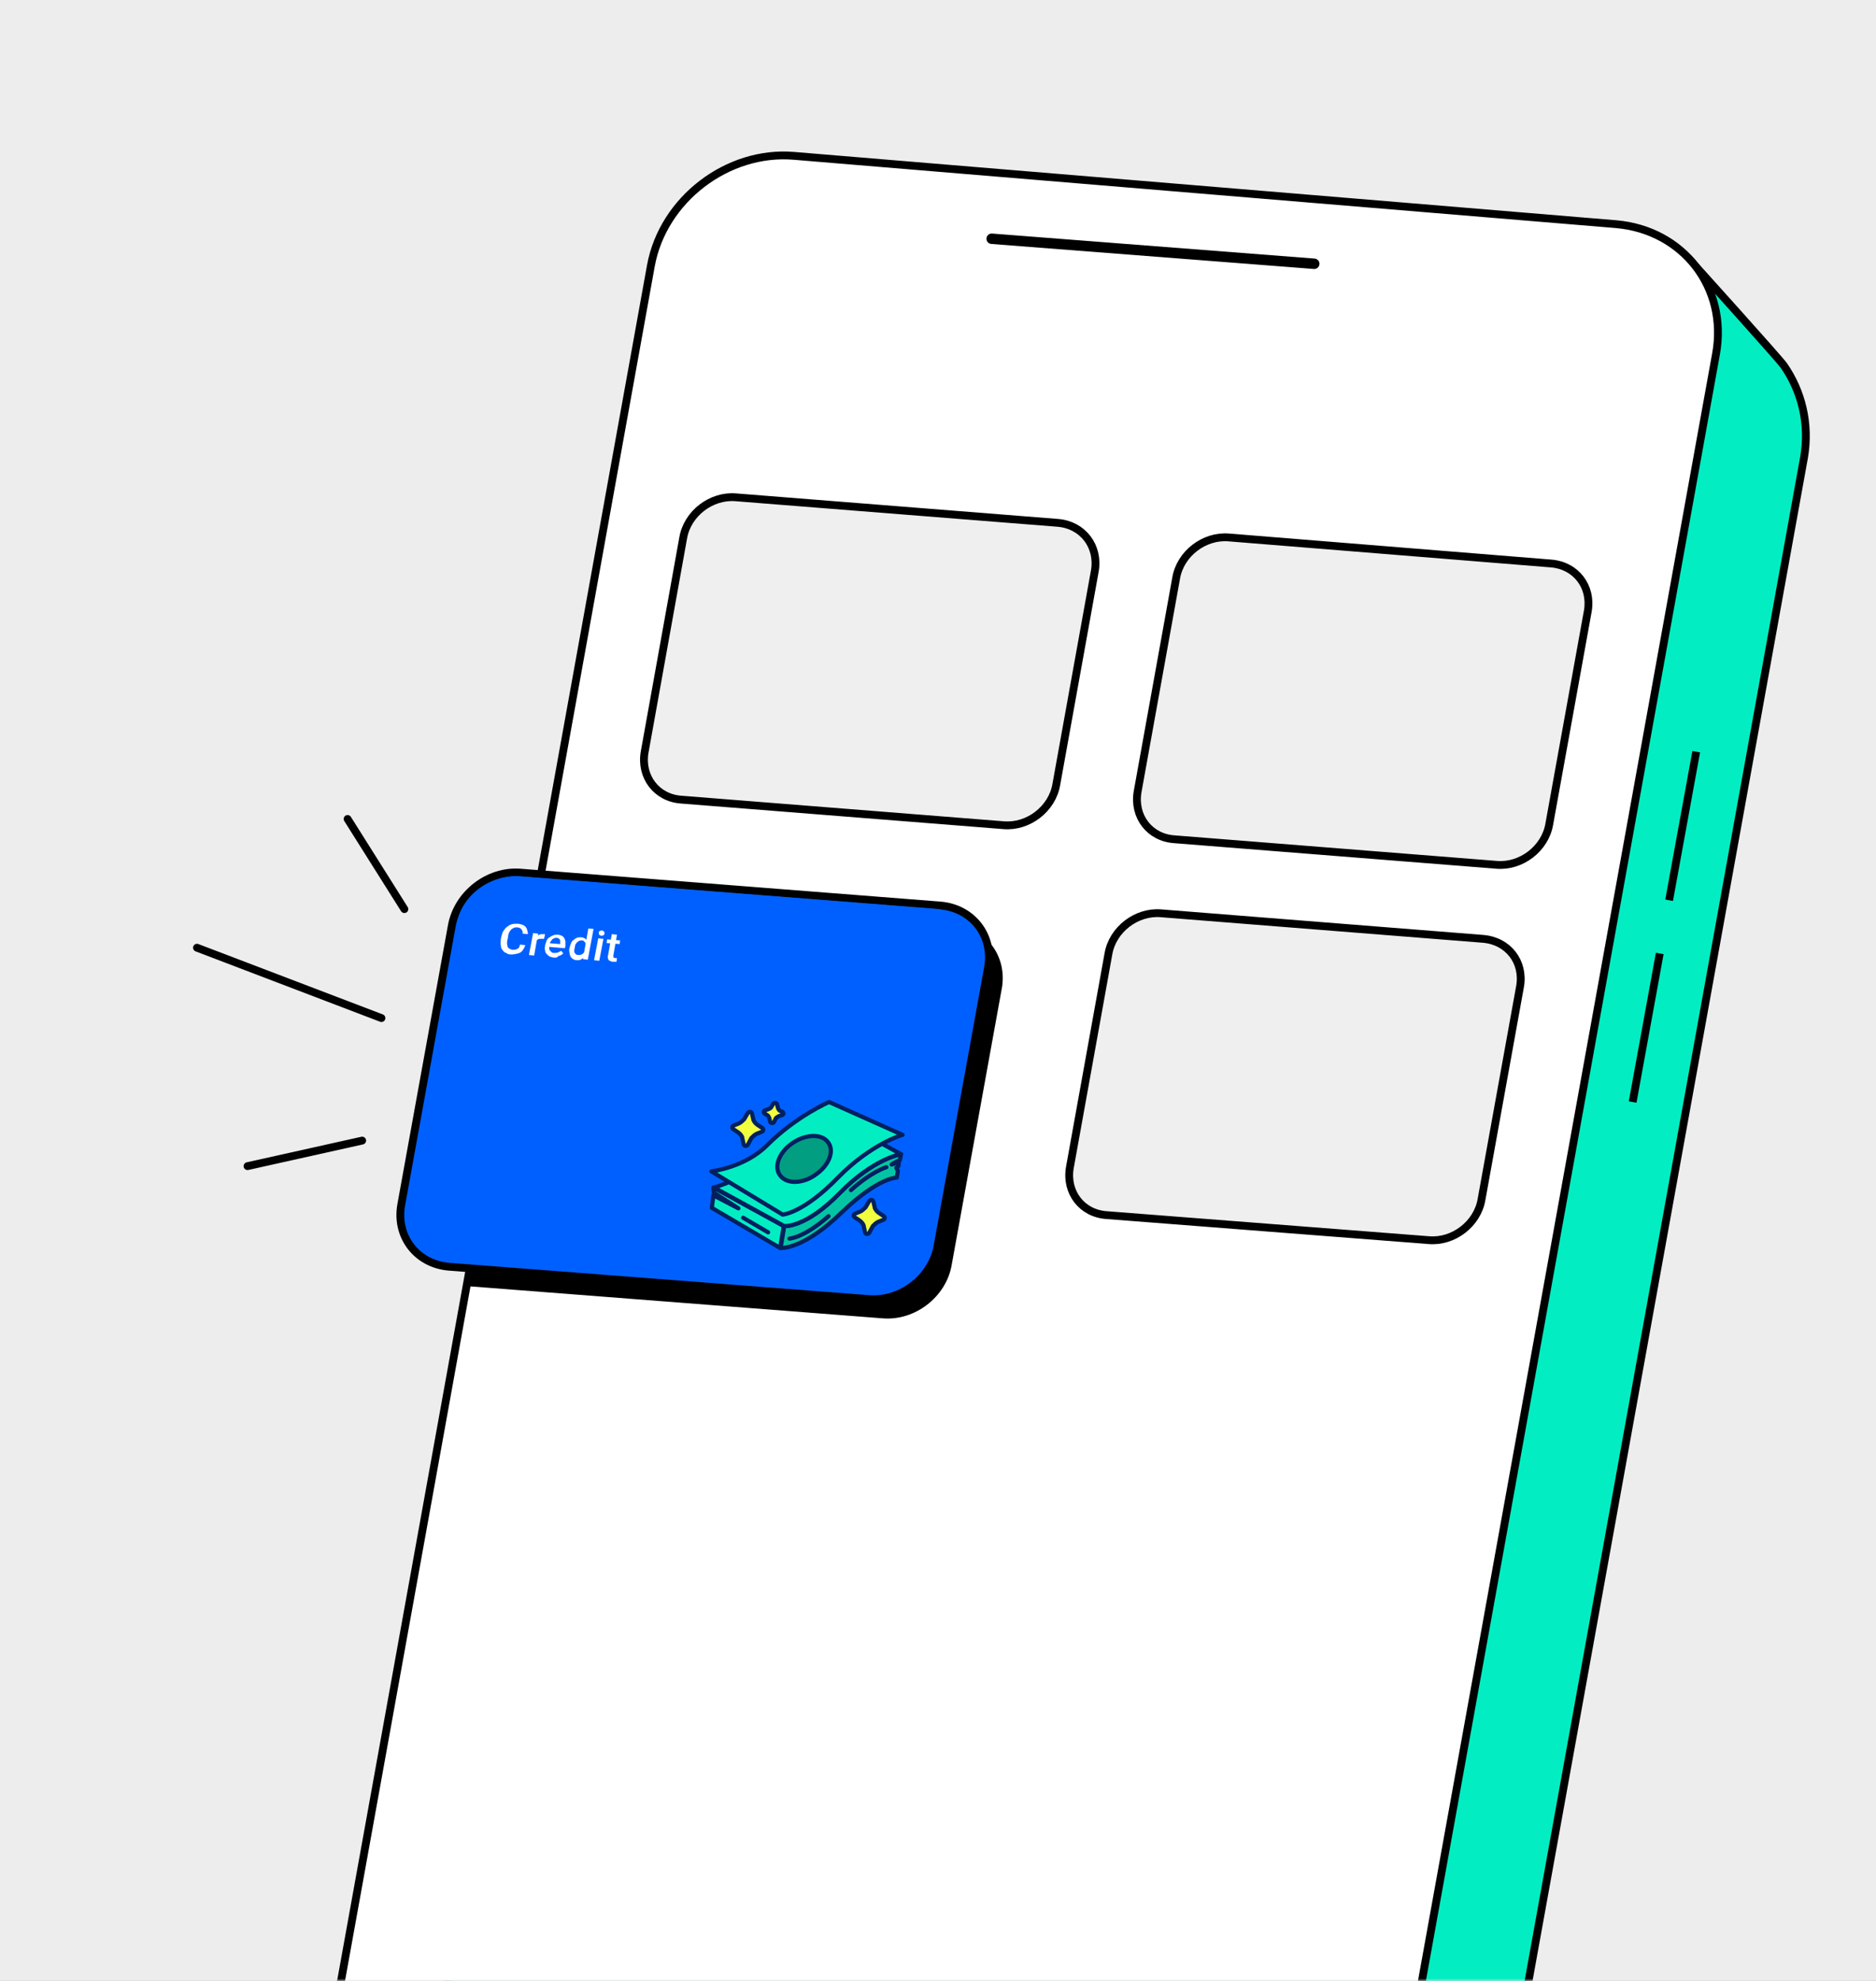 <?xml version="1.0" encoding="UTF-8"?> <svg xmlns="http://www.w3.org/2000/svg" width="360" height="380" viewBox="0 0 360 380" fill="none"><rect x="0" y="0" width="360" height="380" fill="#333333" stroke="none"/><g clip-path="url(#clip0_5189_10562)"><rect width="360" height="380" fill="#EDEDED"></rect><mask id="mask0_5189_10562" style="mask-type:luminance" maskUnits="userSpaceOnUse" x="0" y="0" width="360" height="380"><path d="M360 0H0V380H360V0Z" fill="white"></path></mask><g mask="url(#mask0_5189_10562)"><path d="M360 0H0V380H360V0Z" fill="#EDEDED"></path><path d="M372 0H0V372H372V0Z" fill="#EDEDED"></path><path d="M342.3 70.1C341.3 68.7 324.6 50.2 324.6 50.2L319 59L172.4 32.5C159.7 30.2 147.6 38.6 145.3 51.3L80.4 410.2C78.1 422.9 86.5 435 99.2 437.3L254.2 465.3C266.9 467.6 279 459.2 281.3 446.5L346.2 87.7C347.3 81.2 345.7 75 342.3 70.1Z" fill="#03EDC3" stroke="black" stroke-width="1.5"></path><path d="M325.5 144.2L320.3 172.7" stroke="black" stroke-width="1.5"></path><path d="M318.5 182.9L313.3 211.4" stroke="black" stroke-width="1.5"></path><path d="M152.4 29.9L310.1 43C323 44.1 331.6 55.2 329.3 67.9L264.4 426.8C262.1 439.5 249.8 449 236.9 448L78.9 436.6C66 435.7 57.4 424.6 59.7 411.8L124.9 51C127.2 38.3 139.6 28.8 152.4 29.9Z" fill="white" stroke="black" stroke-width="1.5"></path><path d="M222.8 175.2C218.1 174.8 213.5 178.3 212.7 183L205.3 224C204.5 228.7 207.6 232.8 212.4 233.1L274.2 237.9C278.9 238.3 283.5 234.8 284.3 230.1L291.7 189.2C292.5 184.5 289.4 180.5 284.6 180.1L222.8 175.2Z" fill="#EFEFEF" stroke="black" stroke-width="1.5"></path><path d="M141.2 95.4C136.5 95 131.9 98.5 131.1 103.2L123.7 144.3C122.9 149 126 153.1 130.8 153.4L192.6 158.3C197.3 158.7 201.9 155.2 202.7 150.5L210.1 109.5C210.9 104.8 207.8 100.7 203 100.3L141.2 95.4Z" fill="#EFEFEF" stroke="black" stroke-width="1.5"></path><path d="M235.8 103.1C231.1 102.7 226.5 106.2 225.7 110.9L218.3 151.9C217.5 156.6 220.6 160.7 225.4 161L287.2 165.9C291.9 166.3 296.5 162.8 297.3 158.1L304.7 117.2C305.5 112.5 302.4 108.5 297.7 108.1L235.8 103.1Z" fill="#EFEFEF" stroke="black" stroke-width="1.5"></path><path d="M183 177.4L111.2 171.1C108.1 170.9 105 171.9 102.6 173.8L89.4 246.7L169.4 252.9C175.6 253.4 181.5 248.8 182.6 242.8L192.3 189.3C193.2 183.2 189.1 177.9 183 177.4Z" fill="black"></path><path d="M99.9 167.4C93.7 166.9 87.8 171.5 86.7 177.6L77 231.1C75.9 237.2 80 242.5 86.2 243L166.7 249.2C172.9 249.7 178.8 245.1 179.9 239.1L189.6 185.6C190.7 179.5 186.6 174.2 180.4 173.7L99.9 167.4Z" fill="#0060FF" stroke="black" stroke-width="1.5"></path><path d="M66.7 157.1L77.6 174.4" stroke="black" stroke-width="1.5" stroke-miterlimit="10" stroke-linecap="round"></path><path d="M47.5 223.7L69.5 218.8" stroke="black" stroke-width="1.5" stroke-miterlimit="10" stroke-linecap="round"></path><path d="M37.8 181.8L73.2 195.3" stroke="black" stroke-width="1.5" stroke-miterlimit="10" stroke-linecap="round"></path><path d="M190.3 45.8L252.2 50.6" stroke="black" stroke-width="2" stroke-linecap="round" stroke-linejoin="round"></path><path d="M99.9 168.1L179.2 174.3C185 174.7 189 179.5 188 184.9L178.4 239.1C177.5 244.5 172 248.5 166.2 248L87.4 241.8C81.6 241.4 77.6 236.6 78.5 231.3L87.7 177.1C88.6 171.7 94.1 167.7 99.9 168.1Z" fill="#0060FF"></path><path d="M149.7 239.4L150.4 235.2L136.9 227.8L137 228.8L141.7 231.8L136.9 229.3L136.6 231.7L149.7 239.4Z" fill="#03EDC3" stroke="#02205F" stroke-width="0.8" stroke-linejoin="round"></path><path d="M171.1 223.4L172.5 222.9L172.4 223.7L172 224L172.3 224.6L172.1 225.9C172.1 225.9 168.6 225.8 161.5 232.6C154.1 239.8 149.8 239.4 149.8 239.4L150.5 235.2C150.5 235.2 154.6 235.6 161.2 228.8C167.7 222.2 172.9 221.4 172.9 221.4L172.7 222.5C170.9 223.4 171.1 223.4 171.1 223.4Z" fill="#03C5A3" stroke="#02205F" stroke-width="0.8" stroke-linejoin="round"></path><path d="M151.5 237.6C151.5 237.6 154.2 237.5 159 233.3M170.1 223.9C170.1 223.9 167.3 224.7 163.3 228.3" stroke="#02205F" stroke-width="0.8" stroke-linecap="round" stroke-linejoin="round"></path><path d="M137 227.8L150.5 235.2C150.5 235.2 154.6 235.6 161.2 228.8C167.7 222.2 172.9 221.4 172.9 221.4L159.4 214C159.4 214 153.2 216.2 147.6 221.8C143.1 226.2 137 227.8 137 227.8Z" fill="#03EDC3" stroke="#02205F" stroke-width="0.8" stroke-linecap="round" stroke-linejoin="round"></path><path d="M136.5 224.7L150.2 233C150.2 233 154.2 232.7 160.8 225.9C167.3 219.3 173.2 217.7 173.2 217.7L159.1 211.4C159.1 211.4 152.8 214.1 147.2 219.7C142.9 224 136.5 224.7 136.5 224.7Z" fill="#03EDC3" stroke="#02205F" stroke-width="0.8" stroke-linecap="round" stroke-linejoin="round"></path><path d="M156.7 225.2C159.2 223.4 160.2 220.6 158.8 219C157.5 217.4 154.4 217.6 151.9 219.4C149.4 221.2 148.4 224 149.8 225.6C151.1 227.2 154.2 227.1 156.7 225.2Z" fill="#029E82" stroke="#02205F" stroke-width="0.8" stroke-miterlimit="10"></path><path d="M142.6 233.6L147.4 236.4" stroke="#02205F" stroke-width="0.8" stroke-miterlimit="10" stroke-linecap="round"></path><path d="M168.7 232.7C168.4 232.5 168.1 232.2 167.9 231.8L167.6 230.5C167.5 230.1 167 230.1 166.8 230.4L166.1 231.6C165.8 231.9 165.5 232.2 165.1 232.4L164.1 232.8C163.8 232.9 163.7 233.3 164 233.5L164.9 234.1C165.2 234.3 165.5 234.6 165.7 235L166 236.4C166.1 236.8 166.6 236.8 166.8 236.5L167.5 235.2C167.8 234.9 168.1 234.6 168.5 234.4L169.5 234C169.8 233.9 169.9 233.5 169.6 233.3L168.7 232.7Z" fill="#F2FF3E" stroke="#02205F" stroke-width="0.8" stroke-linejoin="round"></path><path d="M145.4 215.8C145.1 215.6 144.8 215.3 144.6 214.9L144.3 213.6C144.2 213.2 143.7 213.2 143.5 213.5L142.8 214.7C142.5 215 142.2 215.3 141.8 215.5L140.8 215.9C140.5 216 140.4 216.4 140.7 216.6L141.6 217.2C141.9 217.4 142.2 217.7 142.4 218.1L142.7 219.5C142.8 219.9 143.3 219.9 143.5 219.6L144.2 218.3C144.5 218 144.8 217.7 145.2 217.5L146.2 217.1C146.5 217 146.6 216.6 146.3 216.4L145.4 215.8Z" fill="#F2FF3E" stroke="#02205F" stroke-width="0.8" stroke-linejoin="round"></path><path d="M149.7 213.1C149.5 213 149.4 212.8 149.3 212.6L149.1 211.8C149 211.5 148.6 211.5 148.4 211.7L148 212.4C147.9 212.6 147.6 212.7 147.4 212.8L146.8 213C146.5 213.1 146.5 213.4 146.7 213.6L147.2 213.9C147.4 214 147.5 214.2 147.6 214.4L147.8 215.2C147.9 215.5 148.3 215.5 148.5 215.3L148.9 214.5C149.1 214.3 149.3 214.2 149.5 214.1L150.1 213.9C150.4 213.8 150.4 213.5 150.2 213.3L149.7 213.1Z" fill="#F2FF3E" stroke="#02205F" stroke-width="0.8" stroke-linejoin="round"></path></g><path d="M99.8 181.2L100.8 181.3C100.7 181.7 100.5 182 100.3 182.3C100.1 182.6 99.8 182.8 99.4 182.9C99 183 98.6 183.1 98.1 183.1C97.7 183.1 97.4 183 97.1 182.8C96.8 182.7 96.6 182.5 96.4 182.2C96.2 182 96.1 181.7 96.1 181.3C96 181 96.1 180.6 96.1 180.2L96.2 179.7C96.3 179.3 96.4 178.9 96.6 178.6C96.8 178.3 97 178 97.3 177.8C97.6 177.6 97.8 177.4 98.2 177.3C98.5 177.2 98.9 177.2 99.3 177.2C99.8 177.2 100.2 177.4 100.5 177.5C100.8 177.7 101 177.9 101.1 178.2C101.2 178.5 101.3 178.8 101.3 179.2L100.3 179.1C100.3 178.9 100.3 178.6 100.2 178.5C100.1 178.3 100 178.2 99.9 178.1C99.7 178 99.5 177.9 99.2 177.9C99 177.9 98.7 177.9 98.6 178C98.4 178.1 98.2 178.2 98.1 178.3C98 178.5 97.8 178.6 97.7 178.9C97.6 179.1 97.5 179.4 97.5 179.7L97.4 180.2C97.3 180.5 97.3 180.7 97.3 181C97.3 181.2 97.4 181.4 97.4 181.6C97.5 181.8 97.6 181.9 97.8 182C98 182.1 98.2 182.2 98.4 182.2C98.7 182.2 98.9 182.2 99.1 182.1C99.3 182 99.5 181.9 99.6 181.8C99.6 181.7 99.7 181.5 99.8 181.2ZM103.1 179.9L102.5 183.3L101.5 183.2L102.3 179L103.3 179.1L103.1 179.9ZM104.6 179.2L104.4 180.1C104.3 180.1 104.3 180.1 104.2 180.1C104.1 180.1 104.1 180.1 104 180.1C103.8 180.1 103.7 180.1 103.5 180.1C103.4 180.1 103.2 180.2 103.1 180.3C103 180.4 102.9 180.5 102.8 180.6C102.7 180.7 102.7 180.8 102.6 181H102.4C102.4 180.7 102.5 180.5 102.6 180.3C102.7 180.1 102.8 179.9 103 179.7C103.1 179.5 103.3 179.4 103.5 179.3C103.7 179.2 103.9 179.2 104.1 179.2C104.2 179.2 104.2 179.2 104.3 179.2C104.5 179.2 104.6 179.2 104.6 179.2ZM106.4 183.7C106.1 183.7 105.8 183.6 105.5 183.5C105.3 183.4 105.1 183.2 104.9 183C104.7 182.8 104.6 182.6 104.6 182.3C104.5 182 104.5 181.8 104.6 181.5V181.3C104.7 181 104.8 180.7 104.9 180.4C105.1 180.1 105.2 179.9 105.5 179.8C105.7 179.6 106 179.5 106.2 179.4C106.5 179.3 106.7 179.3 107 179.3C107.3 179.3 107.6 179.4 107.8 179.5C108 179.6 108.2 179.8 108.3 180C108.4 180.2 108.5 180.4 108.5 180.7C108.5 181 108.5 181.2 108.5 181.5L108.4 181.9L104.9 181.6L105 180.9L107.5 181.1V181C107.5 180.8 107.5 180.7 107.5 180.5C107.5 180.3 107.4 180.2 107.3 180.1C107.2 180 107 179.9 106.8 179.9C106.6 179.9 106.5 179.9 106.3 180C106.2 180.1 106 180.1 105.9 180.3C105.8 180.4 105.7 180.6 105.6 180.7C105.5 180.9 105.5 181.1 105.4 181.3V181.5C105.4 181.7 105.4 181.9 105.4 182C105.4 182.2 105.5 182.3 105.6 182.4C105.7 182.5 105.8 182.6 105.9 182.7C106 182.8 106.2 182.8 106.4 182.8C106.6 182.8 106.9 182.8 107.1 182.7C107.3 182.6 107.5 182.5 107.7 182.4L108.1 182.9C108 183 107.8 183.1 107.7 183.2C107.5 183.3 107.3 183.4 107.1 183.4C107 183.7 106.7 183.7 106.4 183.7ZM112 183.2L112.9 178.1L113.9 178.2L112.8 184.1L111.9 184L112 183.2ZM109.3 181.8C109.4 181.4 109.5 181.1 109.6 180.9C109.7 180.6 109.9 180.4 110.1 180.3C110.3 180.1 110.5 180 110.7 179.9C110.9 179.8 111.2 179.8 111.5 179.8C111.8 179.8 112 179.9 112.2 180C112.4 180.1 112.5 180.3 112.6 180.5C112.7 180.7 112.8 180.9 112.8 181.2C112.8 181.5 112.8 181.7 112.8 182V182.3C112.7 182.6 112.6 182.9 112.5 183.1C112.4 183.3 112.2 183.5 112 183.7C111.8 183.9 111.6 184 111.4 184.1C111.2 184.2 110.9 184.2 110.7 184.2C110.4 184.2 110.2 184.1 110 184C109.8 183.9 109.6 183.7 109.5 183.5C109.4 183.3 109.3 183.1 109.3 182.8C109.2 182.4 109.2 182.1 109.3 181.8ZM110.3 181.8C110.2 182.1 110.2 182.2 110.2 182.4C110.2 182.6 110.2 182.7 110.3 182.8C110.4 182.9 110.4 183 110.6 183.1C110.7 183.2 110.9 183.2 111 183.2C111.2 183.2 111.4 183.2 111.6 183.1C111.8 183 111.9 182.9 112 182.8C112.1 182.6 112.2 182.5 112.3 182.3L112.4 181.6C112.4 181.4 112.4 181.3 112.4 181.2C112.4 181.1 112.3 180.9 112.3 180.8C112.2 180.7 112.1 180.6 112 180.5C111.9 180.4 111.7 180.4 111.6 180.4C111.4 180.4 111.3 180.4 111.1 180.5C111 180.6 110.8 180.7 110.7 180.8C110.6 180.9 110.5 181.1 110.4 181.2C110.4 181.4 110.3 181.6 110.3 181.8ZM115.8 180.1L115 184.3L114 184.2L114.8 180L115.8 180.1ZM114.9 178.9C114.9 178.8 115 178.6 115.1 178.6C115.2 178.5 115.4 178.5 115.5 178.5C115.7 178.5 115.8 178.6 115.9 178.7C116 178.8 116 178.9 116 179.1C116 179.2 115.9 179.4 115.8 179.4C115.7 179.5 115.5 179.5 115.4 179.5C115.2 179.5 115.1 179.4 115 179.3C114.9 179.2 114.9 179.1 114.9 178.9ZM119 180.4L118.9 181.1L116.4 180.9L116.5 180.2L119 180.4ZM117.4 179.2L118.4 179.3L117.7 183.3C117.7 183.4 117.7 183.5 117.7 183.6C117.7 183.7 117.8 183.7 117.8 183.7C117.8 183.7 117.9 183.7 118 183.8C118.1 183.8 118.1 183.8 118.2 183.8C118.3 183.8 118.3 183.8 118.4 183.8L118.3 184.5C118.2 184.5 118.1 184.5 118 184.5C117.9 184.5 117.8 184.5 117.6 184.5C117.4 184.5 117.2 184.4 117 184.3C116.8 184.2 116.7 184.1 116.7 183.9C116.6 183.7 116.6 183.5 116.7 183.2L117.4 179.2Z" fill="white"></path></g><defs><clipPath id="clip0_5189_10562"><rect width="360" height="380" fill="white"></rect></clipPath></defs></svg> 